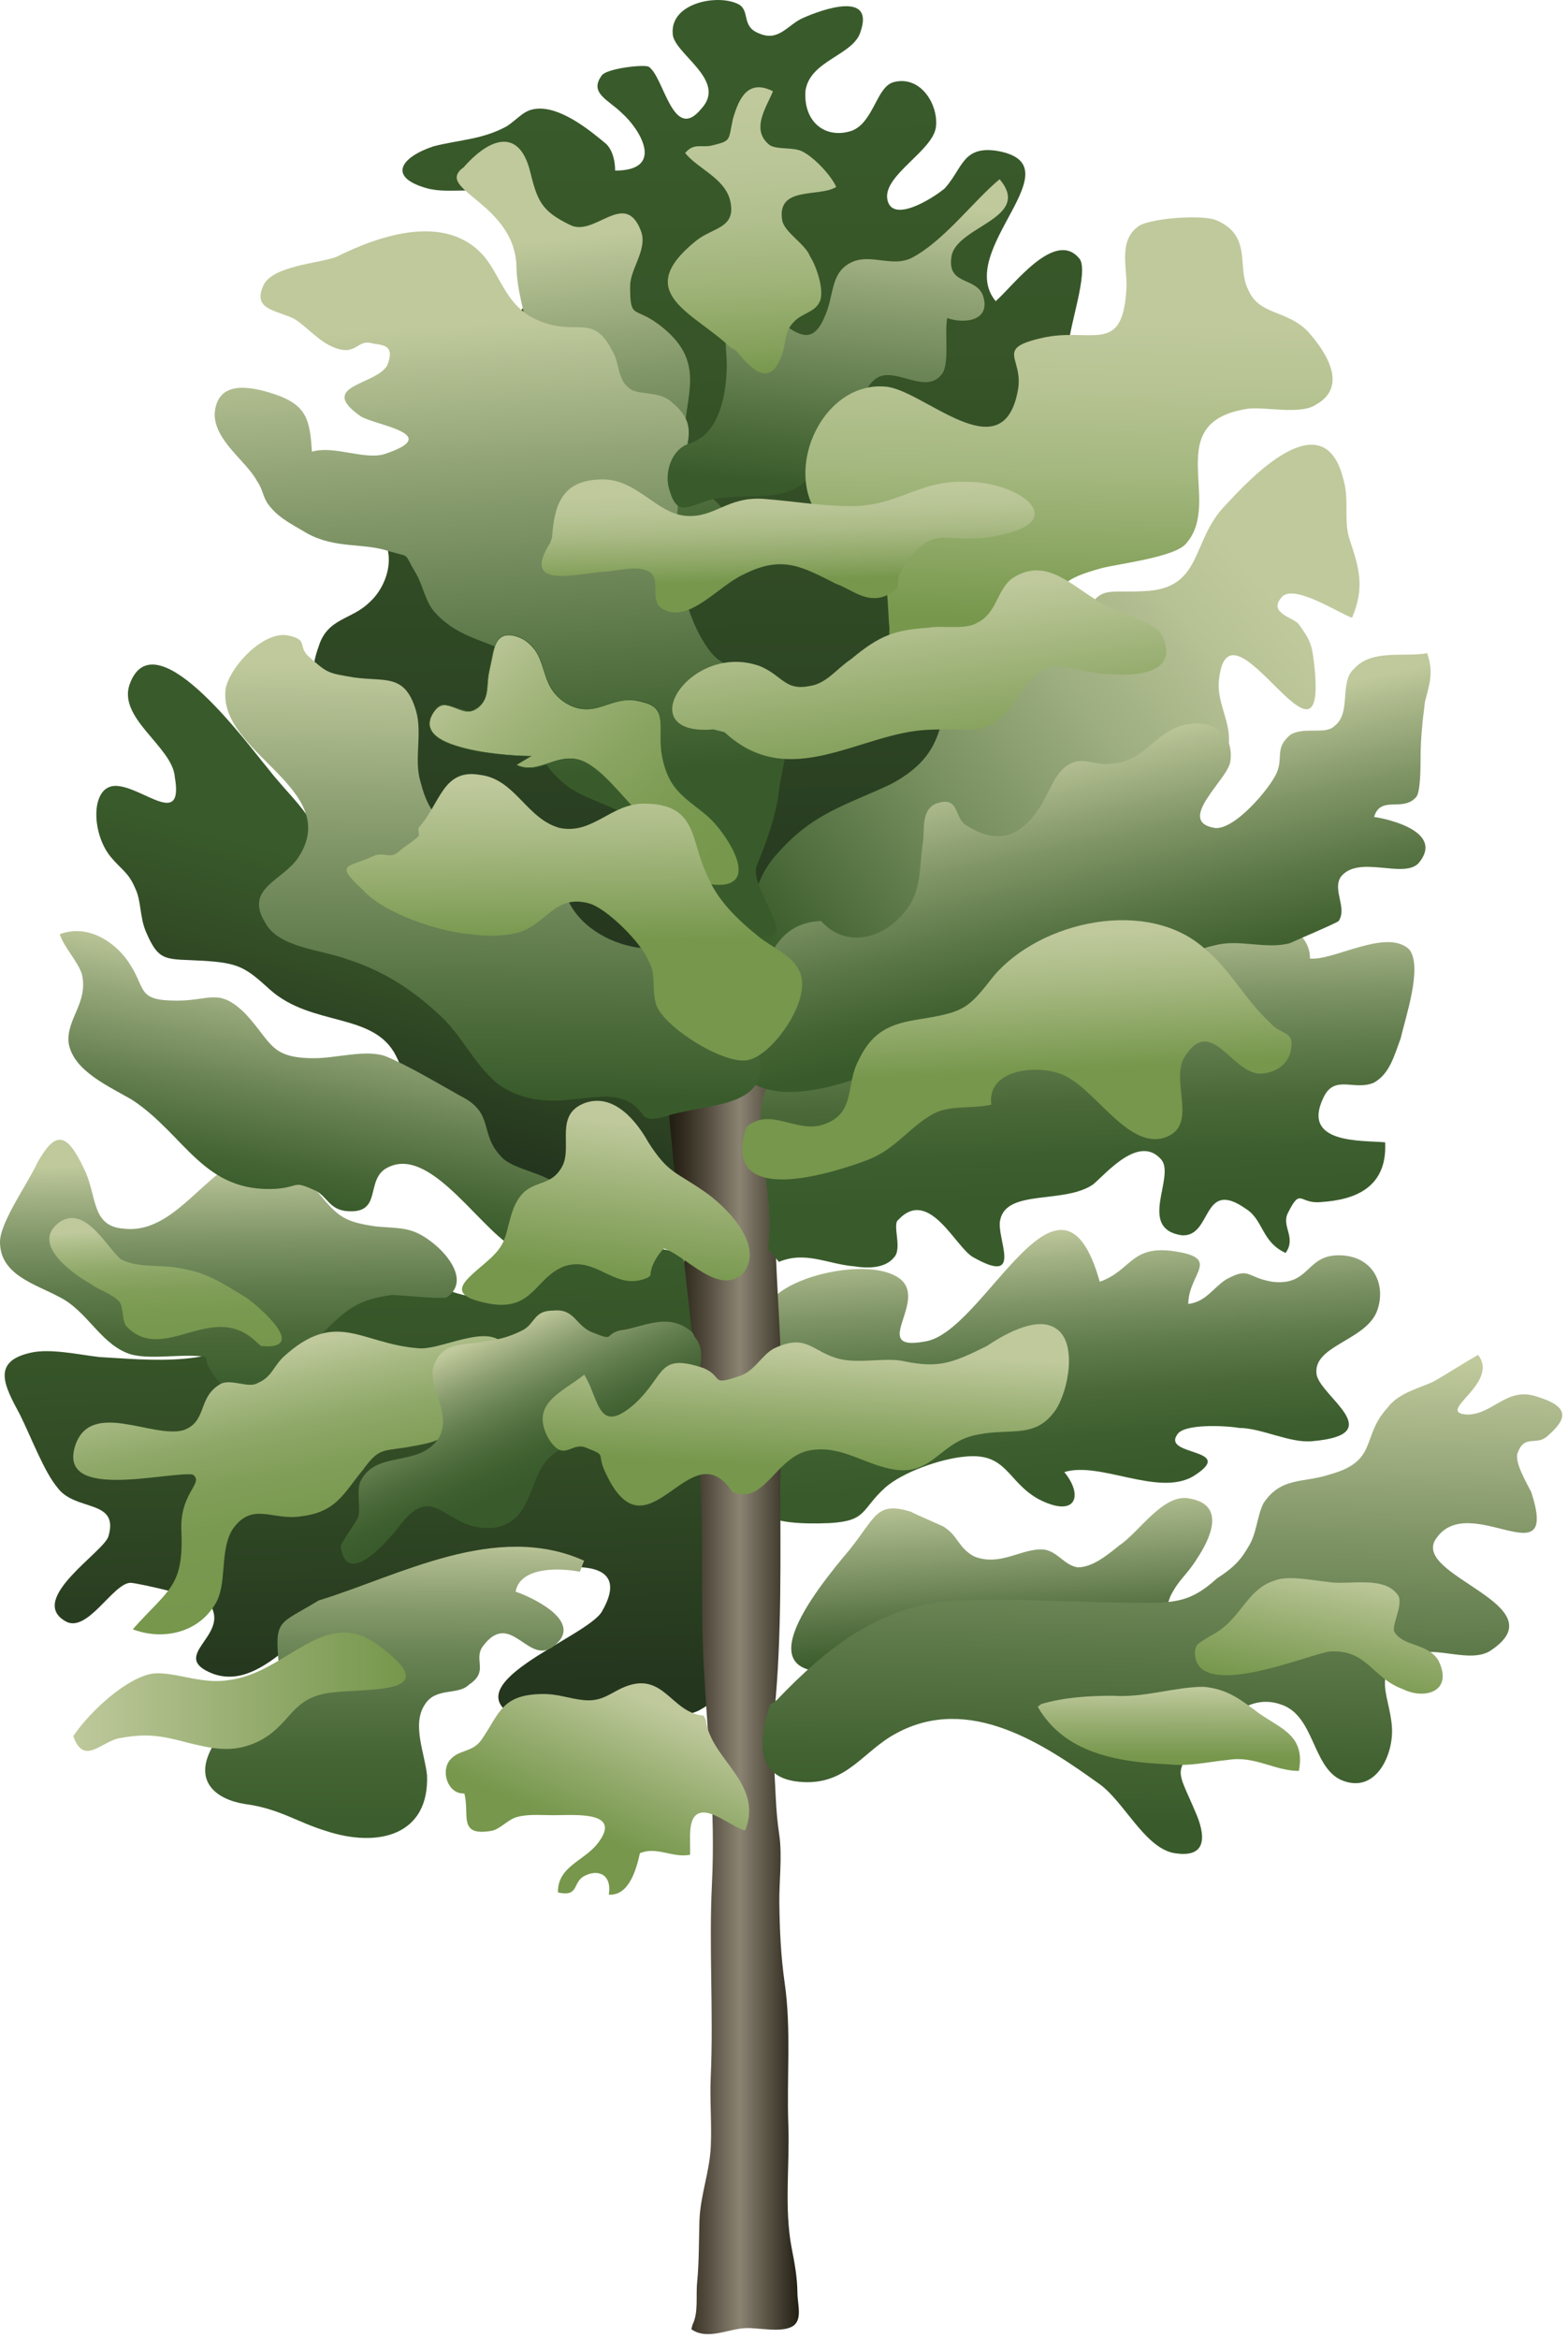 
        <svg xmlns:rdf="http://www.w3.org/1999/02/22-rdf-syntax-ns#" xmlns="http://www.w3.org/2000/svg" xmlns:cc="http://creativecommons.org/ns#" xmlns:xlink="http://www.w3.org/1999/xlink" xmlns:dc="http://purl.org/dc/elements/1.1/" x="0px" y="0px" width="336" height="501" viewBox="0 0 336 501" xml:space="preserve">
            <title>Fraxinus americana (White Ash)</title>
            <desc xmlns:ian_image_library="https://ian.umces.edu/media-library/">
                <ian_image_library:title>Fraxinus americana (White Ash)</ian_image_library:title>
                <ian_image_library:descr>Illustration of white ash (Fraxinus Americana)</ian_image_library:descr>
                <ian_image_library:scene>
                    <ian_image_library:contains>Angiosperms, Eudicots, Asterids, Lamiales, Oleaceae, Fraxinus, hardwood forest</ian_image_library:contains>
                    <ian_image_library:when>2011-02-20</ian_image_library:when>
                </ian_image_library:scene>
            </desc>
            
<defs>
</defs>
<linearGradient id="ian_symbols_8dfd665e290820a49dcdb38d089c301d" gradientUnits="userSpaceOnUse" x1="151.282" y1="486.957" x2="153.653" y2="288.755" gradientTransform="matrix(1 0 0 -1 0 498.994)">
	<stop  offset="0" style="stop-color:#395B2B"/>
	<stop  offset="0.317" style="stop-color:#375528"/>
	<stop  offset="0.743" style="stop-color:#2C4323"/>
	<stop  offset="1" style="stop-color:#24361E"/>
</linearGradient>
<path fill="url(#ian_symbols_8dfd665e290820a49dcdb38d089c301d)" d="M163.585,214.351c-7.592-3.797-15.644-3.31-23.707-5.687c-6.633-1.892-12.333-5.687-18.494-8.065
	c-13.279-5.687-27.975-18.492-37.931-28.448c-8.537-9.01-20.398-19.438-15.17-33.662c1.891-6.16,7.106-5.688,10.901-9.484
	c4.269-3.794,6.633-12.333,0-16.601c3.323-6.632,14.697-6.159,19.438-13.279c5.214-8.051,1.419-18.006,6.16-26.071
	c3.323-5.214,9.956-6.646,10.915-13.75c0.946-6.16-3.323-13.279-8.064-16.602c-5.214-3.31-10.9-0.945-16.128-2.364
	c-8.524-2.377-5.687-6.647,1.432-9.01c5.687-1.431,10.429-1.431,15.643-4.268c2.85-1.904,3.796-3.796,7.119-3.796
	c5.214,0,11.374,5.214,14.225,7.592c1.419,1.418,1.891,3.783,1.891,5.687c10.901,0,5.214-9.011,1.432-12.333
	c-2.85-2.837-7.119-4.268-4.282-8.064c0.959-1.419,8.55-2.364,9.969-1.893c3.31,1.893,5.214,16.603,11.374,9.011
	c5.687-6.159-6.159-11.847-6.159-16.116c-0.473-6.646,9.956-8.537,14.225-6.172c2.364,1.431,0.472,4.741,4.268,6.172
	c4.268,1.891,6.16-1.904,9.482-3.323c4.269-1.891,15.17-5.688,12.32,2.836c-1.419,5.227-10.9,6.172-11.847,12.806
	c-0.474,6.645,4.269,10.429,9.956,8.537c4.741-1.892,5.228-9.481,9.01-10.429c5.699-1.432,9.482,4.742,9.01,9.483
	c-0.474,5.214-11.375,10.429-10.429,15.643c0.946,5.213,9.482,0,12.32-2.364c3.809-4.268,3.809-9.01,10.9-8.064
	c18.021,2.85-9.009,21.343,0,32.244c3.809-3.324,12.819-15.643,18.021-9.011c1.917,2.837-2.364,14.698-2.364,18.494
	c0,7.591,0.946,9.482-2.364,16.116c-2.363,5.226-6.172,11.386-6.172,17.073c0,2.85,0.944,10.429,1.891,13.751
	c1.918,5.687,7.592,8.537,12.345,13.278c13.739,14.696-11.4,25.125-22.301,32.717c-14.211,10.429-18.021,18.966-23.694,33.662
	c-4.282,10.915-17.074,17.073-27.502,12.806"/>
<linearGradient id="ian_symbols_810d463a7c574ef4e9ea78210ddea86e" gradientUnits="userSpaceOnUse" x1="90.981" y1="309.022" x2="77.231" y2="259.237" gradientTransform="matrix(1 0 0 -1 0 498.994)">
	<stop  offset="0" style="stop-color:#395B2B"/>
	<stop  offset="0.422" style="stop-color:#334D26"/>
	<stop  offset="1" style="stop-color:#24361E"/>
</linearGradient>
<path fill="url(#ian_symbols_810d463a7c574ef4e9ea78210ddea86e)" d="M141.665,236.775c-10.901-10.429-22.17-12.942-32.14-24.79c-4.74-5.7-9.956-12.333-18.019-13.279
	c-6.16-0.472-9.956,3.324-15.643-0.945c-6.159-3.796-4.74-9.956-6.633-16.13c-2.376-7.578-7.119-10.9-11.859-17.073
	c-3.323-3.783-23.708-32.231-29.395-18.48c-3.323,7.578,9.01,13.752,9.483,20.384c1.891,10.901-6.578,2.334-12.333,1.892
	c-5.755-0.443-5.688,9.956-1.419,15.184c2.364,2.837,3.795,3.31,5.213,6.632c1.419,2.85,0.946,6.16,2.377,9.483
	c2.837,6.632,4.254,5.687,12.32,6.16c7.592,0.472,9.011,1.432,14.225,6.172c9.009,8.052,22.288,4.741,27.03,14.226
	c2.85,5.687,3.323,10.428,7.592,15.642c4.268,5.687,9.956,8.064,15.642,12.334c9.483,7.105,17.075,9.482,29.408,7.105
	c10.428-1.894,16.588-11.847,7.106-20.858L141.665,236.775z"/>
<linearGradient id="ian_symbols_bad741941e9073841997d1dbf53d3774" gradientUnits="userSpaceOnUse" x1="167.988" y1="291.219" x2="269.934" y2="374.672" gradientTransform="matrix(1 0 0 -1 0 498.994)">
	<stop  offset="0" style="stop-color:#395B2B"/>
	<stop  offset="0.016" style="stop-color:#3C5D2D"/>
	<stop  offset="0.351" style="stop-color:#748C5C"/>
	<stop  offset="0.638" style="stop-color:#9CAD7F"/>
	<stop  offset="0.864" style="stop-color:#B6C194"/>
	<stop  offset="1" style="stop-color:#BFC99C"/>
</linearGradient>
<path fill="url(#ian_symbols_bad741941e9073841997d1dbf53d3774)" d="M162.64,215.309c-0.946-11.387-4.268-22.773,3.323-31.771c8.051-9.482,15.17-10.915,25.126-15.656
	c10.429-5.687,10.429-11.846,12.32-21.33c1.443-7.118,15.655-19.452,16.128-5.7c8.064,0.473,8.537-2.364,12.319-8.524
	c4.281-7.119,4.755-5.228,13.292-5.7c12.792-0.473,9.955-10.902,17.548-18.494c5.201-5.687,20.857-22.287,25.111-5.687
	c1.444,4.742,0,9.011,1.444,13.279c1.892,5.687,3.311,9.956,0.474,16.602c-2.863-0.96-12.819-7.592-15.183-4.268
	c-2.838,3.309,2.836,4.268,3.782,5.687c2.391,3.31,2.863,4.268,3.335,9.01c2.839,27.029-18.019-16.128-20.384,2.364
	c-0.945,6.173,3.783,10.441,1.419,17.073c-2.364,7.592-7.592,10.429-14.237,13.751c-18.02,9.484-31.286,25.126-50.252,32.244
	c-10.915,4.268-22.287,9.956-34.147,7.592"/>
<linearGradient id="ian_symbols_14f68accf36377445d5ecb40fa317899" gradientUnits="userSpaceOnUse" x1="77.981" y1="228.514" x2="80.352" y2="136.522" gradientTransform="matrix(1 0 0 -1 0 498.994)">
	<stop  offset="0" style="stop-color:#395B2B"/>
	<stop  offset="0.422" style="stop-color:#334D26"/>
	<stop  offset="1" style="stop-color:#24361E"/>
</linearGradient>
<path fill="url(#ian_symbols_14f68accf36377445d5ecb40fa317899)" d="M146.039,268.396c-7.105-1.418-13.278-2.836-19.911-0.472c-6.633,1.916-11.388,7.118-17.548,9.01
	c-14.225,4.282-20.857-8.538-32.717-11.374c-4.268-0.946-13.279-0.473-16.588,1.418c-7.592,4.756-0.959,10.901-4.269,16.603
	c-5.7,9.956-24.179,7.591-33.676,7.118c-4.255-0.473-10.429-1.891-14.697-0.945c-8.537,1.893-5.687,7.092-2.364,13.267
	c2.364,4.752,5.214,12.32,8.052,15.655c3.796,5.201,13.279,2.363,10.915,10.428c-0.959,3.312-17.074,13.267-9.483,18.02
	c4.742,3.312,10.429-8.062,14.225-8.062c1.419,0,16.116,3.309,17.074,4.753c4.256,6.62-9.023,10.9,0.473,14.683
	c11.374,4.281,20.857-13.265,31.285-16.129c9.956-2.364,20.871-0.945,30.353-3.783c5.687-1.891,30.354-8.064,21.802,6.646
	c-3.31,5.673-34.135,16.102-17.061,23.22c5.214,2.392,11.86,0,17.061-0.472c5.228-0.946,17.075,0.945,21.342-1.891
	c9.01-4.756,6.646-22.747,6.646-31.76c0-11.872,0-23.245-1.432-35.095c-0.473-4.753-0.473-9.481-1.419-13.765
	c-1.419-8.062-2.753-9.441-7.493-15.116L146.039,268.396z"/>
<linearGradient id="ian_symbols_25b1d60643dea7c4d9ec6bc87342e6d6" gradientUnits="userSpaceOnUse" x1="48.69" y1="249.675" x2="49.346" y2="194.537" gradientTransform="matrix(1 0 0 -1 0 498.994)">
	<stop  offset="0" style="stop-color:#BFC99C"/>
	<stop  offset="0.119" style="stop-color:#A3B285"/>
	<stop  offset="0.302" style="stop-color:#7D9365"/>
	<stop  offset="0.484" style="stop-color:#5F7B4B"/>
	<stop  offset="0.663" style="stop-color:#4B6938"/>
	<stop  offset="0.837" style="stop-color:#3D5F2F"/>
	<stop  offset="1" style="stop-color:#395B2B"/>
</linearGradient>
<path fill="url(#ian_symbols_25b1d60643dea7c4d9ec6bc87342e6d6)" d="M44.092,290.698c-4.742-0.945-12.793,0.946-17.062-0.945c-5.7-2.39-8.537-9.011-14.224-11.873
	C7.579,275.044,0,273.152,0,266.032c0-4.268,6.16-12.792,8.052-17.06c3.796-6.646,6.173-6.646,9.969,1.418
	c2.837,5.687,1.419,12.333,8.525,12.805c12.333,1.418,18.979-16.601,30.353-15.655c5.688,0.473,8.064,4.268,11.387,8.065
	c4.268,5.213,5.687,6.159,12.32,7.119c5.214,0.472,7.592,0,11.861,3.309c3.795,2.864,8.052,8.538,3.309,11.848
	c-0.945,0.499-9.956-0.472-11.846-0.472c-7.118,0.971-9.483,2.864-14.697,8.062c-6.173,6.175-17.073,21.358-24.665,7.12
	L44.092,290.698z"/>
<linearGradient id="ian_symbols_d641b1e7ab552bb419bacf00c6cf96dd" gradientUnits="userSpaceOnUse" x1="224.518" y1="235.878" x2="228.516" y2="182.317" gradientTransform="matrix(1 0 0 -1 0 498.994)">
	<stop  offset="0" style="stop-color:#BFC99C"/>
	<stop  offset="0.119" style="stop-color:#A3B285"/>
	<stop  offset="0.302" style="stop-color:#7D9365"/>
	<stop  offset="0.484" style="stop-color:#5F7B4B"/>
	<stop  offset="0.663" style="stop-color:#4B6938"/>
	<stop  offset="0.837" style="stop-color:#3D5F2F"/>
	<stop  offset="1" style="stop-color:#395B2B"/>
</linearGradient>
<path fill="url(#ian_symbols_d641b1e7ab552bb419bacf00c6cf96dd)" d="M165.004,278.854c4.268-5.701,19.923-9.013,26.557-5.701c9.01,4.256-6.16,16.601,6.646,14.211
	c12.793-1.893,28.921-43.134,37.458-12.793c6.646-2.364,6.646-7.593,15.156-6.646c11.401,1.444,3.811,4.753,3.811,11.401
	c3.783-0.473,5.201-3.335,8.063-5.229c5.201-2.837,4.255-0.474,9.955,0.474c8.064,0.945,7.118-5.674,14.212-5.674
	c7.59,0,10.428,6.619,8.063,12.32c-2.838,6.147-13.739,7.118-12.792,13.266c0.944,4.754,15.656,12.819-0.946,14.237
	c-4.753,0.473-10.899-2.836-15.655-2.836c-2.837-0.498-11.848-0.973-13.266,1.418c-3.336,4.727,13.266,2.837,3.311,9.009
	c-7.592,4.256-19.912-3.335-27.504-0.97c4.257,5.226,2.364,9.98-5.699,5.7c-6.619-3.783-6.619-9.955-15.63-9.013
	c-5.228,0.475-13.29,3.313-17.073,6.647c-5.229,4.727-3.796,7.119-11.86,7.59c-11.847,0.476-20.857-0.943-19.438-14.237
	c0.945-7.59,0-26.557,4.741-31.756L165.004,278.854z"/>
<linearGradient id="ian_symbols_475b3c84413728a4612d2a88bf2eb342" gradientUnits="userSpaceOnUse" x1="143.186" y1="134.528" x2="171.185" y2="134.528" gradientTransform="matrix(1 0 0 -1 0 498.994)">
	<stop  offset="0" style="stop-color:#211D12"/>
	<stop  offset="0.098" style="stop-color:#2D281B"/>
	<stop  offset="0.28" style="stop-color:#4F483B"/>
	<stop  offset="0.522" style="stop-color:#867E6D"/>
	<stop  offset="0.548" style="stop-color:#8B8372"/>
	<stop  offset="1" style="stop-color:#211D12"/>
</linearGradient>
<path fill="url(#ian_symbols_475b3c84413728a4612d2a88bf2eb342)" d="M148.402,497.981c1.313-2.655,0.683-6.147,0.986-9.091c0.419-4.308,0.367-8.695,0.486-13.003
	c0.17-5.646,2.193-10.532,2.442-16.128c0.224-4.938-0.236-9.902-0.013-14.841c0.617-13.896-0.42-27.792,0.263-41.477
	c0.762-15.421-0.894-30.813-1.746-46.208c-0.815-14.867,0.13-29.84-1.012-44.681c-0.485-6.385-0.342-12.794-0.958-19.098
	c-0.224-2.182-0.119-4.571-0.421-6.751c-0.328-2.444-5.136-46.325-5.148-49.384c-0.013-2.01-0.329-4.781,0.275-6.699
	c0.866-2.758,2.115-1.392,4.859-1.051c2.102,0.25,4.268,0.198,6.423,0.301c3.021,0.118,6.121,0.276,9.155,0.46
	c1.09,7.197-0.053,14.973,1.011,22.315c1.024,7,1.115,13.725,1.471,20.87c0.368,7.537,0.88,14.999,0.985,22.485
	c0.026,2.602,0,5.2,0.249,7.75c0.447,4.753-0.512,9.089-0.5,13.843c0.014,15.891,0.329,33.044-1.221,48.753
	c-0.591,6.043-0.04,12.504,0.236,18.548c0.132,2.837,0.342,5.279,0.75,8.063c0.695,4.782-0.04,9.954,0.026,14.79
	c0.079,5.701,0.33,11.427,1.156,17.101c1.417,9.823,0.406,20.331,0.774,30.262c0.315,8.693-0.92,17.938,0.71,26.425
	c0.643,3.31,1.195,6.199,1.234,9.612c0.026,2.653,1.246,6.122-1.327,7.329c-2.534,1.209-6.948,0.134-9.707,0.238
	c-3.729,0.103-8.262,2.679-11.689,0.234L148.402,497.981z"/>
<linearGradient id="ian_symbols_5d2b41736ea74504e50ab3b4cca614f8" gradientUnits="userSpaceOnUse" x1="137.062" y1="135.405" x2="124.733" y2="106.954" gradientTransform="matrix(1 0 0 -1 0 498.994)">
	<stop  offset="0" style="stop-color:#BFC99C"/>
	<stop  offset="0.581" style="stop-color:#92AA6B"/>
	<stop  offset="1" style="stop-color:#76974C"/>
</linearGradient>
<path fill="url(#ian_symbols_5d2b41736ea74504e50ab3b4cca614f8)" d="M150.78,367.508c-6.974-0.578-8.497-9.536-16.877-6.174c-2.956,1.184-4.768,3.232-8.721,2.863
	c-3.152-0.288-5.596-1.393-9.115-1.313c-8.603,0.158-9.01,4.15-12.833,9.721c-1.996,2.916-4.964,2.074-6.883,4.49
	c-1.917,2.445-0.38,7.252,3.152,7.095c1.196,4.516-1.47,9.22,5.767,8.01c1.93-0.34,3.545-2.467,5.583-2.991
	c2.312-0.633,5.174-0.369,7.696-0.369c4.742,0,15-0.973,9.509,6.068c-2.955,3.781-8.589,4.912-8.498,10.481
	c4.583,1.023,3.099-2.154,5.596-3.494c3.007-1.629,6.002-0.369,5.306,3.966c4.321,0.263,5.885-5.358,6.659-8.878
	c3.573-1.525,6.975,1.05,10.744,0.34c0.171-3.23-0.787-8.642,2.549-9.034c2.653-0.343,6.777,3.229,9.272,3.833
	c4.006-10.19-7.434-15.233-8.431-23.668"/>
<linearGradient id="ian_symbols_842431c7de310614e56ceada1e73c78a" gradientUnits="userSpaceOnUse" x1="84.808" y1="169.802" x2="84.134" y2="90.235" gradientTransform="matrix(1 0 0 -1 0 498.994)">
	<stop  offset="0" style="stop-color:#BFC99C"/>
	<stop  offset="0.064" style="stop-color:#AAB78A"/>
	<stop  offset="0.183" style="stop-color:#879B6C"/>
	<stop  offset="0.311" style="stop-color:#6A8455"/>
	<stop  offset="0.447" style="stop-color:#557242"/>
	<stop  offset="0.594" style="stop-color:#456534"/>
	<stop  offset="0.763" style="stop-color:#3C5D2D"/>
	<stop  offset="1" style="stop-color:#395B2B"/>
</linearGradient>
<path fill="url(#ian_symbols_842431c7de310614e56ceada1e73c78a)" d="M68.285,342.84c17.061-5.199,37.931-17.048,56.897-8.51c-0.473,0.945-0.473,1.417-0.946,2.363
	c-4.741-0.946-12.805-0.946-13.75,4.254c2.837,0.946,14.697,6.173,8.523,11.374c-5.687,5.229-9.483-8.037-15.642,0.473
	c-1.893,2.864,1.419,5.229-2.85,8.065c-2.364,2.391-7.106,0.473-9.483,4.282c-2.837,4.255,0,10.43,0.473,15.157
	c0.486,12.818-10.429,15.655-21.802,11.871c-6.173-1.916-9.956-4.753-17.075-5.699c-6.16-0.943-11.374-4.728-7.106-12.318
	c6.16-9.484,15.643-4.282,14.225-17.549C58.803,346.65,59.748,348.067,68.285,342.84"/>
<linearGradient id="ian_symbols_478a2d10b0e85824ad2e84d7e0d01392" gradientUnits="userSpaceOnUse" x1="15.692" y1="136.607" x2="86.986" y2="136.607" gradientTransform="matrix(1 0 0 -1 0 498.994)">
	<stop  offset="0" style="stop-color:#BFC99C"/>
	<stop  offset="0.581" style="stop-color:#92AA6B"/>
	<stop  offset="1" style="stop-color:#76974C"/>
</linearGradient>
<path fill="url(#ian_symbols_478a2d10b0e85824ad2e84d7e0d01392)" d="M16.116,371.315c3.323-4.755,10.915-11.872,16.602-12.819c4.742-0.473,10.429,2.365,16.115,1.419
	c12.806-1.419,20.871-16.574,32.717-7.119c14.709,10.928-4.269,8.536-11.846,9.98c-7.592,1.419-7.592,7.094-14.698,10.432
	c-5.228,2.363-9.482,1.418-15.182,0c-5.214-1.42-8.524-1.894-13.752-0.946c-4.269,0.474-8.002,6.283-10.379-0.363L16.116,371.315z"
	/>
<linearGradient id="ian_symbols_176d5a485a789e44758bde561f0c548d" gradientUnits="userSpaceOnUse" x1="213.279" y1="180.25" x2="215.694" y2="144.023" gradientTransform="matrix(1 0 0 -1 0 498.994)">
	<stop  offset="0" style="stop-color:#BFC99C"/>
	<stop  offset="0.175" style="stop-color:#A6B587"/>
	<stop  offset="0.74" style="stop-color:#587345"/>
	<stop  offset="1" style="stop-color:#395B2B"/>
</linearGradient>
<path fill="url(#ian_symbols_176d5a485a789e44758bde561f0c548d)" d="M182.257,357.643c-24.181,3.781-7.771-16.693-0.18-25.704c5.701-7.119,5.701-10.428,13.267-8.063
	c-0.473,0,7.592,3.334,7.119,3.334c2.862,1.891,2.862,4.256,6.173,6.146c5.7,2.391,10.429-1.891,15.155-1.418
	c2.864,0.474,4.283,3.337,7.12,3.809c3.336,0,6.645-2.862,9.009-4.753c4.283-2.837,9.482-11.373,15.184-9.956
	c7.593,1.42,4.255,8.538,1.419,12.819c-2.365,3.783-3.784,4.256-5.702,8.038c-1.418,3.336-0.473,6.172-3.782,8.063
	c-4.255,3.337-17.073,0.946-22.276,0.946c-14.709,0-26.557,4.281-40.794,6.172L182.257,357.643z"/>
<linearGradient id="ian_symbols_fe7ede9b0d8ad79421ec9b8c9a46ddec" gradientUnits="userSpaceOnUse" x1="249.969" y1="208.211" x2="248.073" y2="108.173" gradientTransform="matrix(1 0 0 -1 0 498.994)">
	<stop  offset="0" style="stop-color:#BFC99C"/>
	<stop  offset="0.057" style="stop-color:#B5C093"/>
	<stop  offset="0.373" style="stop-color:#809566"/>
	<stop  offset="0.647" style="stop-color:#5A7646"/>
	<stop  offset="0.865" style="stop-color:#426231"/>
	<stop  offset="1" style="stop-color:#395B2B"/>
</linearGradient>
<path fill="url(#ian_symbols_fe7ede9b0d8ad79421ec9b8c9a46ddec)" d="M166.436,364.196c10.901-11.4,22.29-20.383,38.417-21.356c13.738-0.473,27.004,0.501,40.768,0.501
	c6.646,0,9.957-0.501,15.156-5.228c2.864-1.893,4.755-3.313,6.646-6.646c1.893-2.838,1.893-6.646,3.337-9.483
	c3.782-5.674,8.511-4.254,14.211-6.145c10.428-2.865,6.645-8.065,12.319-14.239c2.392-3.311,7.119-4.281,9.982-5.699
	c3.31-1.894,6.146-3.784,9.456-5.673c4.754,6.145-9.456,12.318-2.364,12.792c5.699,0,8.536-6.175,15.182-3.784
	c7.593,2.363,5.7,5.202,1.892,8.536c-2.363,1.894-4.728-0.471-6.172,3.313c-0.945,1.89,1.917,6.644,2.863,8.537
	c6.146,18.964-13.292-0.476-20.385,9.955c-5.7,8.064,27.005,14.237,11.374,24.192c-4.282,2.363-10.9-0.973-15.656,0.473
	c-10.429,2.837-5.672,8.536-5.199,15.631c0.473,5.7-3.337,14.71-10.929,11.4c-6.147-2.863-5.675-13.765-12.792-16.13
	c-6.646-2.365-11.374,2.836-15.656,7.119c-8.064,7.091-6.62,6.619-2.837,15.629c2.364,5.227,2.837,10.43-4.754,9.011
	c-6.147-1.419-10.43-10.901-15.629-14.686c-11.874-8.536-27.977-19.438-43.632-10.9c-7.106,3.783-10.429,10.9-19.912,10.43
	c-9.955-0.474-9.955-8.064-7.118-16.602L166.436,364.196z"/>
<linearGradient id="ian_symbols_2d01174f6702600435373454b416c679" gradientUnits="userSpaceOnUse" x1="286.209" y1="162.508" x2="281.568" y2="136.651" gradientTransform="matrix(1 0 0 -1 0 498.994)">
	<stop  offset="0" style="stop-color:#BFC99C"/>
	<stop  offset="0.581" style="stop-color:#92AA6B"/>
	<stop  offset="1" style="stop-color:#76974C"/>
</linearGradient>
<path fill="url(#ian_symbols_2d01174f6702600435373454b416c679)" d="M259.359,350.434c6.646-3.312,7.592-9.955,13.765-11.849c3.311-1.418,10.43,0.476,13.739,0.476
	c4.754,0,10.428-0.946,12.819,2.835c0.944,1.918-1.418,6.172-0.945,7.592c1.891,3.309,7.092,2.364,9.481,6.172
	c3.311,6.646-2.863,8.537-7.592,6.175c-6.646-2.393-7.592-8.538-15.656-8.065c-4.255,0.472-28.447,10.901-28.92,0.472
	c0-1.917,0.72-2.138,2.138-3.082L259.359,350.434z"/>
<linearGradient id="ian_symbols_e03d8c17faad69d4bdc228a79ca8530c" gradientUnits="userSpaceOnUse" x1="250.488" y1="137.34" x2="250.462" y2="122.617" gradientTransform="matrix(1 0 0 -1 0 498.994)">
	<stop  offset="0" style="stop-color:#BFC99C"/>
	<stop  offset="0.581" style="stop-color:#92AA6B"/>
	<stop  offset="1" style="stop-color:#76974C"/>
</linearGradient>
<path fill="url(#ian_symbols_e03d8c17faad69d4bdc228a79ca8530c)" d="M223.108,365.035c4.755-1.418,10.193-1.783,15.395-1.783c6.646,0.473,13.266-1.918,19.438-1.918
	c5.227,0.5,8.064,2.863,11.874,5.7c4.727,3.311,9.953,4.756,8.51,12.32c-5.201,0-9.482-3.309-15.157-2.363
	c-4.753,0.473-8.063,1.419-12.819,0.943c-10.901-0.472-22.275-2.362-27.975-12.32L223.108,365.035z"/>
<linearGradient id="ian_symbols_ef9ea91c8ba18ce44918e2321bda4796" gradientUnits="userSpaceOnUse" x1="59.619" y1="209.892" x2="70.264" y2="157.772" gradientTransform="matrix(1 0 0 -1 0 498.994)">
	<stop  offset="0" style="stop-color:#BFC99C"/>
	<stop  offset="0.022" style="stop-color:#BAC697"/>
	<stop  offset="0.165" style="stop-color:#A3B67E"/>
	<stop  offset="0.32" style="stop-color:#8EA868"/>
	<stop  offset="0.492" style="stop-color:#819E58"/>
	<stop  offset="0.695" style="stop-color:#78994F"/>
	<stop  offset="1" style="stop-color:#76974C"/>
</linearGradient>
<path fill="url(#ian_symbols_ef9ea91c8ba18ce44918e2321bda4796)" d="M41.634,316.143c1.739,1.778-3.229,3.95-2.757,12.015c0.473,11.846-2.85,12.321-10.429,20.857
	c6.16,2.364,13.751,0.944,17.548-5.201c2.836-4.282,0.946-11.401,3.783-16.131c4.269-6.171,8.537-1.889,14.711-2.862
	c7.579-0.944,8.997-4.728,13.278-9.956c3.783-5.199,4.269-3.78,11.375-5.199c8.064-1.418,6.16-2.837,9.956-9.483
	c2.376-4.281,13.278-9.954,7.591-13.293c-4.268-2.362-12.805,2.392-17.074,1.921c-12.333-0.947-17.547-8.538-28.922,1.891
	c-2.377,2.363-2.377,4.254-5.687,5.672c-1.904,0.946-5.228-0.945-7.592,0c-5.214,2.863-2.85,8.065-8.064,9.981
	c-6.633,1.894-19.912-6.646-23.234,3.312c-3.796,11.847,18.965,5.673,25.139,6.172L41.634,316.143z"/>
<linearGradient id="ian_symbols_bc4855844912f25439a1d758344df2d6" gradientUnits="userSpaceOnUse" x1="34.79" y1="235.893" x2="36.199" y2="209.124" gradientTransform="matrix(1 0 0 -1 0 498.994)">
	<stop  offset="0" style="stop-color:#BFC99C"/>
	<stop  offset="0.022" style="stop-color:#BAC697"/>
	<stop  offset="0.165" style="stop-color:#A3B67E"/>
	<stop  offset="0.32" style="stop-color:#8EA868"/>
	<stop  offset="0.492" style="stop-color:#819E58"/>
	<stop  offset="0.695" style="stop-color:#78994F"/>
	<stop  offset="1" style="stop-color:#76974C"/>
</linearGradient>
<path fill="url(#ian_symbols_bc4855844912f25439a1d758344df2d6)" d="M55.08,287.612c-9.483-9.482-19.999,4.978-28.05-3.561c-0.959-1.418-0.485-3.78-1.431-5.2
	c-1.891-1.918-4.269-2.391-6.16-3.81c-3.323-1.891-13.279-8.537-6.632-13.279c5.687-3.782,10.428,6.162,13.265,8.077
	c3.796,1.894,8.537,0.946,12.806,1.894c5.687,0.943,9.011,3.309,13.752,6.146c2.85,1.917,13.751,11.401,3.323,10.454L55.08,287.612z
	"/>
<linearGradient id="ian_symbols_0bb303bc22497ab4d9f0037b2b3c44ef" gradientUnits="userSpaceOnUse" x1="232.157" y1="303.616" x2="234.054" y2="241.97" gradientTransform="matrix(1 0 0 -1 0 498.994)">
	<stop  offset="0" style="stop-color:#BFC99C"/>
	<stop  offset="0.119" style="stop-color:#A3B285"/>
	<stop  offset="0.302" style="stop-color:#7D9365"/>
	<stop  offset="0.484" style="stop-color:#5F7B4B"/>
	<stop  offset="0.663" style="stop-color:#4B6938"/>
	<stop  offset="0.837" style="stop-color:#3D5F2F"/>
	<stop  offset="1" style="stop-color:#395B2B"/>
</linearGradient>
<path fill="url(#ian_symbols_0bb303bc22497ab4d9f0037b2b3c44ef)" d="M166.909,270.313c5.687-2.389,10.429,0.475,16.115,0.946c2.851,0.474,6.646,0.474,8.537-1.891
	c1.893-1.919-0.473-7.118,0.946-8.077c6.646-7.105,12.346,6.158,16.129,8.077c10.9,6.146,4.727-4.282,5.7-8.077
	c1.418-6.634,13.736-3.312,19.911-7.579c2.836-2.377,9.956-10.915,14.683-5.214c2.838,3.785-5.2,14.697,4.283,16.115
	c6.619,0.476,4.255-12.33,13.737-5.686c3.81,2.364,3.337,7.104,8.537,9.47c2.364-3.309-0.944-5.673,0.474-8.523
	c2.836-5.687,2.364-1.892,7.118-2.378c7.593-0.472,14.211-3.309,13.74-12.792c-4.729-0.474-18.021,0.473-13.266-9.483
	c2.363-5.227,6.645-1.432,10.898-3.322c3.338-1.905,4.284-5.687,5.702-9.484c0.945-4.268,4.729-15.168,1.892-18.965
	c-4.755-4.742-16.13,2.364-21.33,1.891c0-10.902-22.301-10.902-27.976-4.742c-4.281,4.268-1.918,13.279-5.7,18.966
	c-1.891,2.85-4.255,7.119-8.064,7.592c-5.201,0.473-2.838-2.364-5.674-4.269c-6.173-5.215-8.064-5.215-15.655-0.473
	c-9.483,5.215-5.702,0.473-13.765-2.85c-8.538-3.31-7.565,4.268-10.901,8.064c-3.782,5.214-7.117,0.621-14.225,0
	c-25.894-2.262-11.375,23.234-14.224,39.821L166.909,270.313z"/>
<linearGradient id="ian_symbols_3d1e3f72ae7d32f4ed3aa266d9e95c15" gradientUnits="userSpaceOnUse" x1="226.306" y1="339.22" x2="238.75" y2="282.526" gradientTransform="matrix(1 0 0 -1 0 498.994)">
	<stop  offset="0" style="stop-color:#BFC99C"/>
	<stop  offset="0.057" style="stop-color:#B5C093"/>
	<stop  offset="0.373" style="stop-color:#809566"/>
	<stop  offset="0.647" style="stop-color:#5A7646"/>
	<stop  offset="0.865" style="stop-color:#426231"/>
	<stop  offset="1" style="stop-color:#395B2B"/>
</linearGradient>
<path fill="url(#ian_symbols_3d1e3f72ae7d32f4ed3aa266d9e95c15)" d="M157.426,228.574c5.744-11.012,3.746-30.706,18.493-31.285c4.74,5.215,11.373,4.268,16.116,0
	c5.699-5.227,4.753-9.969,5.699-16.601c0.473-2.85-0.473-7.106,2.836-8.537c5.229-1.892,3.784,3.322,6.647,4.74
	c6.146,3.797,10.9,2.851,15.155-3.309c1.918-2.377,3.336-7.592,6.174-9.497c3.31-2.364,5.7,0,9.482-0.473
	c7.118-0.472,8.537-5.688,14.709-8.051c6.147-1.905,11.849,0.945,10.901,7.579c-0.473,3.795-11.873,12.805-3.31,14.224
	c4.255,0.473,11.848-8.537,13.266-11.846c1.418-3.323-0.473-5.214,2.836-8.064c2.838-1.892,7.592,0,9.482-1.892
	c3.81-2.85,0.946-9.482,4.282-12.333c3.783-4.268,10.901-2.377,15.63-3.322c1.444,4.268,0.472,6.645-0.474,10.427
	c-0.474,3.796-0.945,7.592-0.945,12.334c0,1.419,0,7.118-0.946,8.065c-2.836,3.323-7.592-0.473-9.011,4.269
	c3.338,0.472,15.185,3.309,9.484,9.956c-3.311,3.323-12.793-1.905-16.602,2.85c-1.891,2.837,1.418,6.632-0.473,9.483
	c-0.473,0.473-9.483,4.268-10.429,4.742c-5.202,1.419-10.901-0.959-16.103,0.473c-9.036,1.891-4.754,5.687-8.064,11.374
	c-4.282,5.687-10.455,3.323-15.655,2.85c-4.282-0.473-10.43-1.419-14.238-0.473c-6.619,1.892-8.037,8.538-12.792,11.375
	c-7.592,3.796-18.966,0.945-27.03,3.796C174.974,233.788,163.113,236.639,157.426,228.574"/>
<linearGradient id="ian_symbols_c7f2bd40d0918d7455045d811b90bd71" gradientUnits="userSpaceOnUse" x1="101.269" y1="211.56" x2="117.429" y2="175.546" gradientTransform="matrix(1 0 0 -1 0 498.994)">
	<stop  offset="0" style="stop-color:#BFC99C"/>
	<stop  offset="0.052" style="stop-color:#B2BD90"/>
	<stop  offset="0.225" style="stop-color:#869A6C"/>
	<stop  offset="0.393" style="stop-color:#647F50"/>
	<stop  offset="0.552" style="stop-color:#4D6B3C"/>
	<stop  offset="0.699" style="stop-color:#3E5F2F"/>
	<stop  offset="0.822" style="stop-color:#395B2B"/>
</linearGradient>
<path fill="url(#ian_symbols_c7f2bd40d0918d7455045d811b90bd71)" d="M148.415,285.471c-5.214-4.729-10.9-0.944-15.655-0.473c-3.31,0.945-0.946,2.364-5.688,0.473
	c-3.795-1.419-3.795-5.199-8.537-4.729c-4.269,0-3.796,2.838-6.633,4.256c-2.85,1.418-4.742,1.891-8.065,2.364
	c-5.214,0.971-9.01,0-10.901,5.227c-1.432,4.729,4.268,10.43,0.946,15.657c-4.268,6.146-13.278,2.363-16.601,9.009
	c-0.945,1.891,0,5.674-0.473,7.564c-0.473,1.443-4.256,6.175-3.783,6.646c1.418,9.011,10.429-1.891,12.319-4.256
	c8.065-10.9,9.957,1.418,20.871,0c9.482-1.891,6.16-13.765,14.696-17.073c6.633-2.365,15.17,0,20.856-3.783
	c4.742-3.335,11.388-15.184,7.119-19.938"/>
<linearGradient id="ian_symbols_79ab253d4a3e8d64d584c3e69fd6bd2a" gradientUnits="userSpaceOnUse" x1="72.446" y1="297.839" x2="62.088" y2="241.366" gradientTransform="matrix(1 0 0 -1 0 498.994)">
	<stop  offset="0.109" style="stop-color:#BFC99C"/>
	<stop  offset="0.341" style="stop-color:#94A678"/>
	<stop  offset="0.642" style="stop-color:#647E4F"/>
	<stop  offset="0.872" style="stop-color:#456534"/>
	<stop  offset="1" style="stop-color:#395B2B"/>
</linearGradient>
<path fill="url(#ian_symbols_79ab253d4a3e8d64d584c3e69fd6bd2a)" d="M111.43,267.925c-7.592-2.836-18.494-22.276-27.975-18.008c-5.688,2.364-0.946,10.429-9.483,9.481
	c-3.323-0.472-3.796-2.85-6.173-4.268c-5.214-2.363-3.309-0.944-8.524-0.474c-15.656,0.946-19.451-11.387-30.826-18.965
	c-4.741-2.85-12.806-6.173-13.751-12.333c-0.472-5.214,4.269-8.538,2.85-14.696c-0.959-2.85-3.796-5.687-4.741-8.538
	c6.16-2.364,12.32,1.905,15.169,6.647c3.323,5.214,1.419,7.579,9.956,7.579c7.119,0,9.011-2.837,14.698,2.85
	c5.687,6.16,5.214,9.483,14.696,9.483c4.742,0,10.915-1.891,15.184-0.472c4.728,1.89,11.847,6.159,16.116,8.537
	c7.592,3.783,3.796,8.051,9.01,13.266c3.796,3.795,16.129,3.323,13.751,12.332c-0.946,3.325-5.687,5.214-8.064,7.104L111.43,267.925
	z"/>
<linearGradient id="ian_symbols_4c8de9047fac4234e5e88c9490cea2a0" gradientUnits="userSpaceOnUse" x1="106.301" y1="356.246" x2="104.905" y2="264.065" gradientTransform="matrix(1 0 0 -1 0 498.994)">
	<stop  offset="0" style="stop-color:#BFC99C"/>
	<stop  offset="0.368" style="stop-color:#889C6E"/>
	<stop  offset="0.795" style="stop-color:#506E3E"/>
	<stop  offset="1" style="stop-color:#395B2B"/>
</linearGradient>
<path fill="url(#ian_symbols_4c8de9047fac4234e5e88c9490cea2a0)" d="M137.828,238.897c-6.276-9.188-17.861,1.537-30.193-6.054c-5.687-3.783-8.537-11.374-14.225-16.116
	c-5.687-5.214-11.86-9.01-19.438-11.387c-5.214-1.891-14.225-2.364-17.074-7.578c-4.741-7.592,3.795-9.011,7.119-14.225
	c9.469-14.709-17.548-22.288-15.656-36.041c0.946-4.741,8.064-12.332,13.278-11.387c4.742,0.946,1.892,2.378,4.742,4.742
	c3.796,3.323,3.796,3.323,9.482,4.268c6.646,0.958,10.901-0.945,13.279,7.118c1.418,4.742-0.473,10.428,0.945,15.17
	c1.904,7.592,5.215,10.429,12.333,10.901c4.742,0,12.806-4.255,16.116-0.945c3.323,2.85,0.959,10.915,2.85,14.698
	c2.377,6.173,9.01,9.969,15.169,10.915c4.269,0.472,9.957-1.42,12.806,1.418c1.892,0.945,1.892,6.646,3.323,8.537
	c2.364,2.85,6.16,3.794,8.052,8.064c8.064,16.588-7.86,15.051-17.357,17.902C143.379,238.897,139.08,240.604,137.828,238.897z"/>
<linearGradient id="ian_symbols_0a50c72ad5700bc405e7af980329817b" gradientUnits="userSpaceOnUse" x1="216.228" y1="298.236" x2="217.651" y2="269.311" gradientTransform="matrix(1 0 0 -1 0 498.994)">
	<stop  offset="0" style="stop-color:#BFC99C"/>
	<stop  offset="0.351" style="stop-color:#A9BA84"/>
	<stop  offset="1" style="stop-color:#76974C"/>
</linearGradient>
<path fill="url(#ian_symbols_0a50c72ad5700bc405e7af980329817b)" d="M160.08,241.314c5.058-4.194,10.624,1.484,16.312-0.407c7.105-2.377,4.741-8.538,7.578-13.751
	c3.322-7.119,8.065-8.064,14.237-9.011c8.537-1.419,9.483-2.364,14.684-9.01c9.957-11.847,33.203-17.074,45.524-5.687
	c5.227,4.268,8.536,10.902,13.765,15.644c2.363,2.85,5.672,1.419,4.254,6.646c-0.945,2.837-3.783,4.255-6.619,4.255
	c-6.173-0.473-10.454-12.793-16.13-3.31c-2.864,5.215,3.311,14.697-4.282,17.062c-8.064,2.377-15.155-11.375-22.275-13.751
	c-5.228-1.892-15.656-0.932-14.71,6.646c-4.255,0.945-8.537,0-12.32,1.892c-5.228,2.85-8.063,7.591-14.225,9.968
	c-7.591,2.837-31.298,10.43-26.083-6.646L160.08,241.314z"/>
<linearGradient id="ian_symbols_34f2d661fe830ae439f2a8217a00d120" gradientUnits="userSpaceOnUse" x1="173.088" y1="209.761" x2="171.882" y2="184.674" gradientTransform="matrix(1 0 0 -1 0 498.994)">
	<stop  offset="0" style="stop-color:#BFC99C"/>
	<stop  offset="0.581" style="stop-color:#92AA6B"/>
	<stop  offset="1" style="stop-color:#76974C"/>
</linearGradient>
<path fill="url(#ian_symbols_34f2d661fe830ae439f2a8217a00d120)" d="M156.953,319.621c-9.011-13.74-18.02,15.18-27.03-3.784c-2.377-4.753,0.474-3.81-4.269-5.7
	c-3.323-1.419-4.741,3.309-8.063-1.891c-4.269-7.595,2.85-9.958,7.592-13.766c3.31,5.226,2.836,13.291,10.9,6.171
	c6.633-6.171,4.742-10.899,14.697-7.59c4.268,1.891,1.433,3.781,7.119,1.891c3.796-0.945,5.214-4.728,8.064-6.145
	c7.105-3.339,8.051,0.943,14.211,2.362c4.268,0.946,9.969-0.472,13.75,0.475c7.119,1.418,9.956,0.472,17.548-3.312
	c2.864-1.917,10.429-6.645,14.71-3.808c4.729,2.837,2.839,13.29,0,17.546c-4.281,6.175-9.481,3.81-16.601,5.229
	c-8.065,1.417-9.483,8.536-17.548,7.563c-6.633-0.943-11.374-5.199-18.021-4.254c-7.578,0.945-9.937,11.529-16.57,9.165
	L156.953,319.621z"/>
<linearGradient id="ian_symbols_1be682b84f60ea64c9edc379d3a63940" gradientUnits="userSpaceOnUse" x1="133.548" y1="258.438" x2="129.754" y2="225.71" gradientTransform="matrix(1 0 0 -1 0 498.994)">
	<stop  offset="0" style="stop-color:#BFC99C"/>
	<stop  offset="0.581" style="stop-color:#92AA6B"/>
	<stop  offset="1" style="stop-color:#76974C"/>
</linearGradient>
<path fill="url(#ian_symbols_1be682b84f60ea64c9edc379d3a63940)" d="M139.406,273.152c0-1.893,1.419-4.257,2.837-5.702c4.742,1.445,11.86,10.43,17.074,5.228
	c4.742-6.171-4.268-14.697-8.537-17.547c-6.159-4.268-7.579-3.795-11.846-10.428c-2.378-4.268-7.119-10.442-13.279-8.537
	c-7.118,2.364-2.85,9.482-5.214,13.751c-2.85,5.214-7.592,1.892-10.428,9.011c-1.905,5.214-0.959,7.104-5.228,10.913
	c-4.742,4.256-10.429,7.567,0.473,9.484c9.01,1.417,9.482-5.701,15.656-8.065c7.105-2.364,10.901,5.674,18.02,2.364L139.406,273.152
	z"/>
<linearGradient id="ian_symbols_1014e1a9da66a60495cd6b5ea1ebb08e" gradientUnits="userSpaceOnUse" x1="128.427" y1="451.039" x2="146.845" y2="379.995" gradientTransform="matrix(0.989 0.149 0.149 -0.989 -68.986 477.311)">
	<stop  offset="0" style="stop-color:#BFC99C"/>
	<stop  offset="0.368" style="stop-color:#889C6E"/>
	<stop  offset="0.795" style="stop-color:#506E3E"/>
	<stop  offset="1" style="stop-color:#395B2B"/>
</linearGradient>
<path fill="url(#ian_symbols_1014e1a9da66a60495cd6b5ea1ebb08e)" d="M150.15,125.104c-2.771-2.535-6.896-3.152-9.759-5.162c-4.596-4.373-4.19-10.639-7.762-14.854
	c-8.104-9.128-18.743-4.938-17.442-20.542c0.736-8.314-4.204-18.453-4.505-26.925c0.04-14.21-18.019-16.969-11.321-21.789
	c5.727-6.514,11.781-8.236,14.146,0.552c1.642,6.567,2.325,8.76,8.748,11.847c5.241,2.521,11.688-7.724,15.078,1.221
	c1.524,3.914-2.272,8.078-2.299,11.769c-0.053,7.356,0.92,4.347,6.121,8.288c13.252,9.904,1.918,18.716,6.908,31.048
	c2.746,6.213,8.327,7.579,9.969,14.146c0.774,5.384-0.313,13.246-7.287,10.607L150.15,125.104z"/>
<linearGradient id="ian_symbols_6b2352bf60b4f934ad9b77f4b1ae541e" gradientUnits="userSpaceOnUse" x1="103.823" y1="429.685" x2="110.461" y2="332.008" gradientTransform="matrix(1 0 0 -1 0 498.994)">
	<stop  offset="0" style="stop-color:#BFC99C"/>
	<stop  offset="0.368" style="stop-color:#889C6E"/>
	<stop  offset="0.795" style="stop-color:#506E3E"/>
	<stop  offset="1" style="stop-color:#395B2B"/>
</linearGradient>
<path fill="url(#ian_symbols_6b2352bf60b4f934ad9b77f4b1ae541e)" d="M165.004,200.599c-4.879,0.124-14.697-3.31-19.438-8.537c-4.741-4.256-4.741-9.956-8.052-14.225
	c-3.323-5.215-11.387-5.687-16.602-9.957c-5.687-4.741-6.173-8.537-6.173-15.643c0-17.074-13.266-11.387-21.802-21.342
	c-1.904-2.364-2.377-5.687-3.796-8.052c-2.837-4.742-0.946-3.323-5.687-4.742c-5.688-1.904-11.387-0.485-17.548-3.795
	c-2.377-1.432-5.215-2.85-7.105-4.742c-2.851-2.85-1.905-3.795-3.796-6.646c-2.376-4.268-9.01-8.537-9.01-14.224
	c0.473-7.107,7.106-6.16,12.806-4.269c7.105,2.376,7.578,5.687,8.05,12.333c4.742-1.419,11.387,1.892,15.656,0.473
	c12.792-4.268-2.377-6.16-5.228-8.065c-9.483-6.632,3.323-6.632,5.701-10.9c1.891-4.742-1.432-4.268-3.324-4.742
	c-3.323-0.945-3.323,3.324-9.009,0.473c-2.85-1.419-5.214-4.268-7.592-5.687c-3.783-1.905-9.01-1.905-6.632-7.12
	c1.891-4.268,11.86-4.741,15.644-6.159c9.482-4.742,23.706-9.483,31.771,0c3.796,4.741,4.742,10.901,11.86,13.75
	c8.064,3.31,11.374-1.904,15.643,6.633c1.419,2.377,0.945,5.7,3.323,7.591c1.891,1.891,6.633,0.473,9.483,3.323
	c5.687,4.742,2.837,8.537,1.892,14.696c-1.892,11.847-1.418,27.975,5.7,37.931c4.254,6.16,11.373,3.796,15.169,9.483
	c3.795,5.687,0.946,14.697,0,20.857c-0.473,5.227-3.046,12.076-4.742,16.129C160.469,189.479,169.884,200.476,165.004,200.599z"/>
<linearGradient id="ian_symbols_d2cfc916e06bfaf491f1804a293b887a" gradientUnits="userSpaceOnUse" x1="147.283" y1="309.362" x2="101.02" y2="362.661" gradientTransform="matrix(1 0 0 -1 0 498.994)">
	<stop  offset="0" style="stop-color:#76974C"/>
	<stop  offset="0.198" style="stop-color:#7B9A51"/>
	<stop  offset="0.446" style="stop-color:#89A461"/>
	<stop  offset="0.721" style="stop-color:#A1B47A"/>
	<stop  offset="1" style="stop-color:#BFC99C"/>
</linearGradient>
<path fill="url(#ian_symbols_d2cfc916e06bfaf491f1804a293b887a)" d="M113.847,161.971c-2.364,0-28.737-0.945-20.082-10.428c1.577-1.905,5.911,1.892,7.881,0.473
	c3.533-1.892,2.364-4.742,3.139-8.064c1.182-4.741,0.788-9.956,7.092-7.105c5.897,2.837,3.139,9.956,9.443,13.751
	c6.303,3.795,9.442-1.905,15.353-0.473c6.685,0.945,4.321,4.741,5.108,10.901c1.196,8.063,4.729,9.483,9.852,13.75
	c4.321,3.796,12.201,16.116,0.789,14.697c-4.728-0.472-11.427-10.9-14.96-14.697c-3.546-3.321-8.668-10.428-12.989-11.861
	c-5.123-1.891-9.05,3.323-13.778,0.946"/>
<path fill="#395B2B" d="M113.847,161.919c-5.438-0.013-11.243-0.618-16.417-2.299c-2.194-0.722-5.7-2.167-5.307-5.056
	c0.209-1.498,1.576-3.586,3.205-3.495c1.852,0.105,3.729,1.721,5.608,1.3c1.996-0.46,3.152-2.365,3.428-4.242
	c0.184-1.17,0.171-2.352,0.355-3.521c0.197-1.208,0.512-2.416,0.75-3.624c0.368-1.931,0.814-4.688,3.23-4.887
	c2.746-0.223,5.371,1.918,6.541,4.216c1.024,1.998,1.405,4.257,2.364,6.278c1.025,2.141,2.85,3.875,5.056,4.755
	c2.208,0.88,4.282,0.683,6.502-0.039c2.508-0.828,4.807-1.72,7.499-1.13c2.181,0.486,4.216,0.971,4.728,3.454
	c0.419,2.087,0.08,4.334,0.236,6.448c0.197,2.456,0.827,4.938,2.009,7.092c0.984,1.813,2.482,3.245,4.058,4.532
	c1.642,1.353,3.428,2.561,4.912,4.097c1.313,1.354,2.443,2.889,3.442,4.493c1.419,2.297,4.085,7.46,0.25,8.917
	c-1.813,0.683-4.243,0.395-5.924-0.525c-1.983-1.09-3.612-2.863-5.108-4.531c-3.1-3.454-5.739-7.264-8.958-10.611
	c-1.878-1.944-3.612-4.006-5.49-5.95c-1.708-1.76-3.586-3.559-5.844-4.544c-2.075-0.906-4.178-0.631-6.278,0.026
	c-2.667,0.854-5.228,2.035-7.973,0.749c-0.065-0.039-0.132,0.066-0.052,0.092c2.128,1.012,4.216,0.59,6.358-0.131
	c2.744-0.932,5.293-1.759,8.117-0.54c2.482,1.077,4.492,3.271,6.318,5.189c1.878,1.983,3.625,4.085,5.568,6.015
	c3.375,3.337,5.924,7.46,9.182,10.916c2.679,2.81,5.858,5.188,9.942,4.018c2.968-0.853,2.338-4.189,1.432-6.383
	c-1.261-3.073-3.428-6.054-5.911-8.262c-1.759-1.563-3.729-2.85-5.451-4.464c-1.786-1.694-2.981-3.757-3.703-6.094
	c-0.787-2.601-0.867-5.267-0.854-7.946c0-1.405,0.065-3.152-0.854-4.321c-1.17-1.471-3.349-1.838-5.097-2.022
	c-2.338-0.237-4.413,0.564-6.579,1.299c-2.876,0.971-5.477,0.801-8.091-0.84c-2.416-1.51-3.559-4.005-4.414-6.619
	c-0.63-1.931-1.209-3.889-2.614-5.412c-1.249-1.366-3.665-2.601-5.557-2.312c-1.575,0.223-2.245,1.563-2.666,2.955
	c-0.616,2.075-1.076,4.414-1.326,6.567c-0.132,1.209-0.119,2.429-0.434,3.625c-0.368,1.418-1.799,2.93-3.31,3.125
	c-1.983,0.249-3.809-1.366-5.806-1.339c-1.261,0.026-2.167,1.642-2.627,2.653c-0.368,0.827-0.459,1.813-0.066,2.64
	c1.024,2.219,3.941,3.138,6.082,3.782c3.165,0.933,6.462,1.366,9.733,1.682c1.917,0.184,3.861,0.329,5.805,0.341
	C113.913,162.037,113.913,161.919,113.847,161.919L113.847,161.919z"/>
<linearGradient id="ian_symbols_e279fb6f706ef0d4a9b1adc2a2483dd3" gradientUnits="userSpaceOnUse" x1="122.646" y1="331.372" x2="123.12" y2="297.24" gradientTransform="matrix(1 0 0 -1 0 498.994)">
	<stop  offset="0" style="stop-color:#BFC99C"/>
	<stop  offset="0.351" style="stop-color:#A9BA84"/>
	<stop  offset="1" style="stop-color:#76974C"/>
</linearGradient>
<path fill="url(#ian_symbols_e279fb6f706ef0d4a9b1adc2a2483dd3)" d="M89.645,177.395c4.742-5.214,5.185-12.835,13.248-11.404c7.592,0.945,9.956,9.482,17.075,11.374
	c7.106,1.419,10.901-5.213,18.02-5.213c11.374,0,9.956,7.591,13.266,14.697c2.376,6.172,7.119,10.441,11.86,14.224
	c4.742,3.323,9.955,5.214,8.537,11.861c-0.945,5.214-7.118,13.75-11.86,14.225c-5.214,0.473-16.589-6.646-18.966-11.375
	c-1.418-3.322,0-7.118-1.892-9.968c-1.419-3.783-9.01-11.375-12.806-12.321c-7.119-1.904-9.01,4.269-14.697,6.16
	c-2.85,0.945-7.592,0.945-10.442,0.472c-6.633-0.472-18.479-4.268-23.221-9.481c-6.173-5.687-3.323-4.742,1.891-7.106
	c2.85-1.432,3.796,0.945,6.16-1.432c0.486-0.473,3.956-2.713,3.956-3.187L89.645,177.395z"/>
<linearGradient id="ian_symbols_c514b036c98a5e041dbe8aae428f642d" gradientUnits="userSpaceOnUse" x1="182.356" y1="456.572" x2="176.457" y2="394.484" gradientTransform="matrix(1 0 0 -1 0 498.994)">
	<stop  offset="0" style="stop-color:#BFC99C"/>
	<stop  offset="0.368" style="stop-color:#889C6E"/>
	<stop  offset="0.795" style="stop-color:#506E3E"/>
	<stop  offset="1" style="stop-color:#395B2B"/>
</linearGradient>
<path fill="url(#ian_symbols_c514b036c98a5e041dbe8aae428f642d)" d="M149.188,94.379c5.293-2.64,6.544-10.726,6.544-16.335c0-4.295-1.654-9.587,3.966-11.242
	c7.264-1.983,12.884,11.571,17.179,0.657c1.983-4.624,0.985-9.574,6.279-11.559c3.966-1.327,8.247,1.327,12.214-0.657
	c6.936-3.638,13.24-12.229,18.834-16.851c6.961,8.261-8.59,9.903-10.244,16.181c-1.314,6.619,4.964,4.624,6.619,8.59
	c1.971,5.622-3.967,6.277-7.592,4.965c-0.683,2.968,0.657,10.244-1.338,12.228c-3.284,3.967-9.248-1.327-13.214,0.329
	c-3.625,1.655-4.623,8.262-6.278,10.901c-1.982,3.637-5.607,7.276-8.261,10.244c-5.608,6.605-13.87,3.31-21.802,5.279
	c-4.624,1.327-6.936,3.639-8.59-1.969c-1.326-3.639,0.329-9.259,4.624-10.245L149.188,94.379z"/>
<linearGradient id="ian_symbols_db04084c648b94a4b1fe912cf740eae4" gradientUnits="userSpaceOnUse" x1="229.56" y1="430.012" x2="228.138" y2="366.003" gradientTransform="matrix(1 0 0 -1 0 498.994)">
	<stop  offset="0" style="stop-color:#BFC99C"/>
	<stop  offset="0.194" style="stop-color:#B8C494"/>
	<stop  offset="0.494" style="stop-color:#A5B880"/>
	<stop  offset="0.86" style="stop-color:#84A15A"/>
	<stop  offset="1" style="stop-color:#76974C"/>
</linearGradient>
<path fill="url(#ian_symbols_db04084c648b94a4b1fe912cf740eae4)" d="M183.957,152.042c3.323-7.119,6.634-9.011,6.634-17.547c-0.473-4.269,0-10.902-2.838-14.698
	c-4.269-5.214-11.387-5.687-14.225-12.806c-3.795-10.428,4.256-25.125,16.117-24.18c8.063,0.473,25.138,18.493,28.447,0.945
	c1.419-7.105-5.201-9.009,5.228-11.374c10.43-2.377,17.074,3.784,18.02-9.968c0.473-4.268-1.917-10.429,2.364-13.752
	c1.893-1.891,14.211-2.837,17.073-1.419c7.592,3.323,4.255,9.957,6.646,14.697c2.364,5.7,8.038,4.269,12.792,9.011
	c4.255,4.742,8.537,11.86,1.892,15.655c-3.311,2.365-10.901,0.473-14.684,0.946c-18.991,2.85-5.229,19.91-13.292,28.921
	c-2.363,2.85-14.211,4.268-18.02,5.214c-8.537,2.377-8.064,3.323-13.265,9.482c-4.282,5.214-9.012,4.742-12.346,11.861
	c-3.783,7.579-5.674,9.956-14.212,12.32L183.957,152.042z"/>
<linearGradient id="ian_symbols_a7e991940517ae14c1a984de99ce9a68" gradientUnits="userSpaceOnUse" x1="194.749" y1="371.18" x2="199.829" y2="330.415" gradientTransform="matrix(1 0 0 -1 0 498.994)">
	<stop  offset="0" style="stop-color:#BFC99C"/>
	<stop  offset="0.581" style="stop-color:#92AA6B"/>
	<stop  offset="1" style="stop-color:#76974C"/>
</linearGradient>
<path fill="url(#ian_symbols_a7e991940517ae14c1a984de99ce9a68)" d="M152.863,156.246c-18.217,1.564-4.894-19.189,10.211-13.462c4.675,2.088,5.201,5.213,10.402,4.176
	c3.651-0.525,5.739-3.651,8.853-5.727c6.265-5.214,9.363-6.252,16.667-6.777c3.125-0.525,7.801,0.524,10.401-1.038
	c4.178-2.087,4.178-6.777,7.303-9.377c6.777-4.688,11.978,0.524,17.705,4.163c4.149,3.127,13.002,4.689,14.578,7.815
	c4.15,8.853-6.778,8.853-12.503,8.327c-9.378-1.038-11.979-4.676-18.23,4.688c-6.225,9.377-8.326,6.778-19.254,7.29
	c-14.58,0.524-29.685,13.541-43.737,0.524L152.863,156.246z"/>
<linearGradient id="ian_symbols_d7e370f9d6fb0bf479091c5c9292982c" gradientUnits="userSpaceOnUse" x1="168.609" y1="393.912" x2="169.13" y2="374.651" gradientTransform="matrix(1 0 0 -1 0 498.994)">
	<stop  offset="0" style="stop-color:#BFC99C"/>
	<stop  offset="0.193" style="stop-color:#B9C596"/>
	<stop  offset="0.461" style="stop-color:#AABA85"/>
	<stop  offset="0.772" style="stop-color:#8EA766"/>
	<stop  offset="1" style="stop-color:#76974C"/>
</linearGradient>
<path fill="url(#ian_symbols_d7e370f9d6fb0bf479091c5c9292982c)" d="M118.286,115.188c0.526-7.803,2.601-12.49,10.941-12.49c7.289,0,11.453,7.288,17.704,7.801
	c6.239,0.524,8.852-4.163,16.655-3.638c6.777,0.524,12.504,1.564,18.743,1.564c10.415,0,14.591-5.726,24.993-5.215
	c10.928,0,22.381,8.341,6.778,11.466c-11.979,2.601-13.555-3.651-20.831,7.29c-2.075,3.125,1.051,3.638-3.651,5.727
	c-4.163,1.563-7.289-1.563-10.402-2.601c-7.289-3.651-11.466-6.252-19.793-2.087c-5.727,2.601-11.978,10.927-17.704,7.288
	c-2.601-2.089,0-6.251-2.601-7.815c-2.6-1.562-7.29,0-9.89,0c-6.252,0.526-17.599,3.714-11.347-6.176L118.286,115.188z"/>
<linearGradient id="ian_symbols_f7cc7d93a935bb04d96ac94633709062" gradientUnits="userSpaceOnUse" x1="159.69" y1="477.693" x2="162.664" y2="418.541" gradientTransform="matrix(1 0 0 -1 0 498.994)">
	<stop  offset="0" style="stop-color:#BFC99C"/>
	<stop  offset="0.221" style="stop-color:#BBC698"/>
	<stop  offset="0.446" style="stop-color:#B0BF8D"/>
	<stop  offset="0.673" style="stop-color:#9FB378"/>
	<stop  offset="0.9" style="stop-color:#85A15B"/>
	<stop  offset="1" style="stop-color:#76974C"/>
</linearGradient>
<path fill="url(#ian_symbols_f7cc7d93a935bb04d96ac94633709062)" d="M156.578,74.473c-7.932-7.605-21.336-11.637-7.453-22.867c3.625-2.969,8.917-2.639,7.264-8.917
	c-1.327-4.636-6.935-6.605-9.575-9.917c1.97-2.312,3.625-0.998,5.937-1.655c3.967-0.985,3.311-0.985,4.295-5.622
	c1.327-4.624,3.31-8.59,8.59-5.949c-1.313,3.309-4.952,8.275-0.657,11.571c1.654,0.999,4.952,0.328,6.948,1.328
	c2.64,1.313,6.264,5.279,7.263,7.604c-3.639,2.299-12.885-0.341-11.559,7.264c0.657,2.64,4.952,4.952,5.938,7.591
	c1.325,1.996,3.309,7.605,1.982,9.917c-0.984,1.983-3.624,2.312-5.28,3.967c-2.311,2.312-1.654,3.967-2.639,6.948
	c-2.325,7.263-6.292,3.954-9.917-0.67L156.578,74.473z"/>
</svg>
